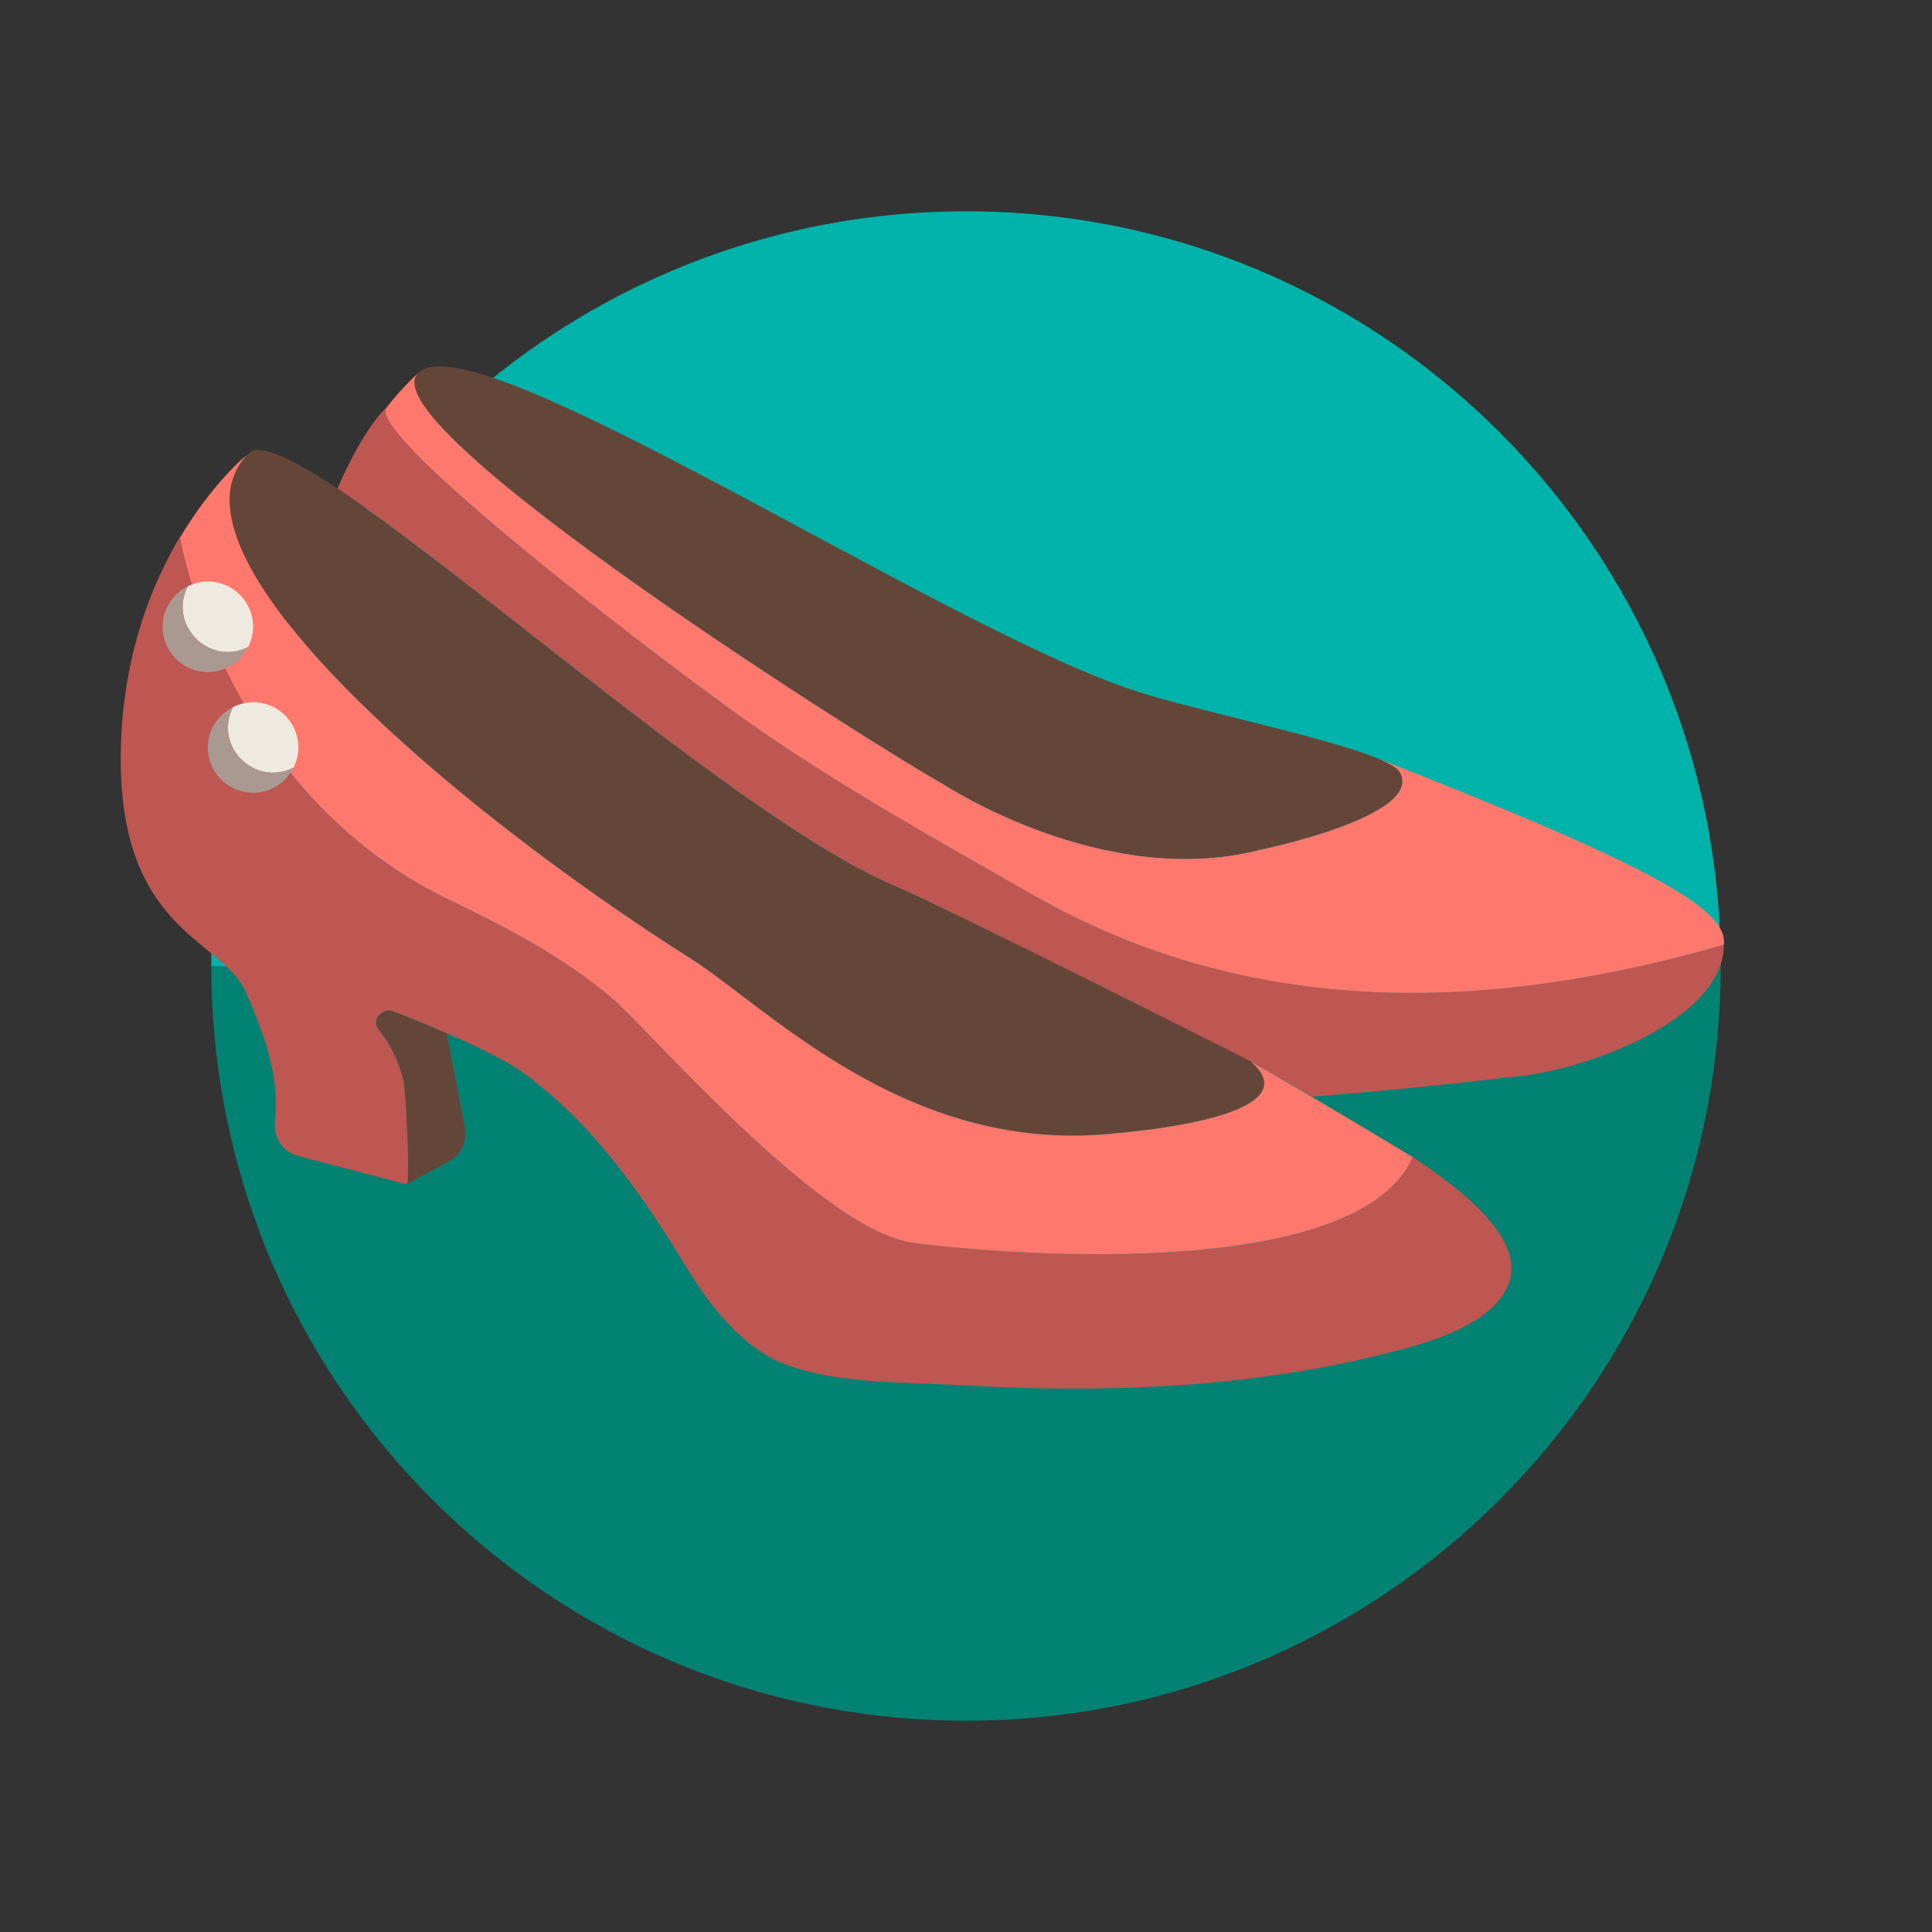 <?xml version="1.0" encoding="utf-8"?>
<svg version="1.1" id="Uploaded to svgrepo.com" xmlns="http://www.w3.org/2000/svg" xmlns:xlink="http://www.w3.org/1999/xlink" 
	 width="800px" height="800px" viewBox="0 0 64 64" xml:space="preserve">
<rect x="0" y="0" width="64" height="64" fill="#333333" stroke="none"/>
<style type="text/css">
	.fandom_een{fill:#FF786E;}
	.fandom_twee{fill:#BE5652;}
	.fandom_vijf{fill:#018273;}
	.fandom_zes{fill:#00B3AA;}
	.fandom_twaalf{fill:#644638;}
	.fandom_dertien{fill:#AA9991;}
	.fandom_veertien{fill:#EFEAE0;}
	.st0{fill:#4B322A;}
	.st1{fill:#FFC865;}
	.st2{fill:#BE9148;}
	.st3{fill:#808080;}
	.st4{fill:#666666;}
	.st5{fill:#CCCCCC;}
	.st6{fill:#6BC4D2;}
	.st7{fill:#508D9B;}
	.st8{fill:#3A3A3A;}
	.st9{fill:#FFFAFA;}
	.st10{fill:#4D4D4D;}
	.st11{fill:#8579A3;}
	.st12{fill:#685683;}
</style>
<g>
	<g>
		<path class="fandom_zes" d="M32,7C18.193,7,7,18.193,7,32h50C57,18.193,45.807,7,32,7z"/>
		<path class="fandom_vijf" d="M32,57c13.807,0,25-11.193,25-25H7C7,45.807,18.193,57,32,57z"/>
	</g>
	<g>
		<path class="fandom_twaalf" d="M15.399,37.362c0.085,0.444-0.127,0.891-0.524,1.106l-1.394,0.755
			c0.113-0.162-0.041-3.164-0.12-3.463c-0.155-0.588-0.41-1.152-0.798-1.624c-0.306-0.371,0.12-0.759,0.446-0.646l1.777,0.727
			l0.021,0.045L15.399,37.362z M13.853,12.355C12.089,14.119,29.6,25.095,31.21,25.957c0,0,5.317,3.532,10.514,2.201
			c0,0,5.461-1.113,4.652-2.573c-0.436-0.786-6.447-1.922-8.867-2.73C31.012,20.687,15.683,10.525,13.853,12.355z M29.63,29.338
			c1.704,0.721,11.678,5.725,11.691,5.736c1.781,1.375-0.937,2.188-4.719,2.5c-6.683,0.552-11.178-4.206-13.719-5.816
			C14.853,26.668,5.005,18.221,8.237,15.02C9.697,13.574,23.322,26.668,29.63,29.338z"/>
		<path class="fandom_twee" d="M57.104,31.292c0.007,2.469-4.469,4.094-6.657,4.344c-2.458,0.281-4.693,0.521-6.969,0.69
			c-0.713-0.411-1.429-0.817-2.047-1.164c-0.035-0.029-10.097-5.104-11.801-5.825c-4.776-2.021-13.743-10.016-18.453-13.155
			c0.923-2.111,1.623-2.677,1.623-2.677c-0.724,0.921,9.882,8.974,12.462,10.74c2.875,1.967,5.922,3.662,8.944,5.39
			C41.448,33.776,49.327,33.547,57.104,31.292z M46.799,38.33c-2.032,4.563-15.661,2.997-16.662,2.822
			c-3.078-0.537-8.709-7.118-9.9-8.116c-1.64-1.374-3.432-2.307-5.347-3.227c-7.506-3.609-8.936-12.011-8.936-12.011
			c-1.223,2.051-1.864,4.409-1.946,6.79c-0.216,6.306,3.369,6.479,4.146,8.293c0.609,1.421,1.123,2.804,0.953,4.265
			c-0.061,0.521,0.251,1.012,0.759,1.145l3.6,0.94c0.136,0.038-0.026-3.16-0.107-3.469c-0.155-0.588-0.41-1.153-0.798-1.624
			c-0.306-0.371,0.12-0.759,0.446-0.646c0,0,3.31,1.247,4.476,2.154s2.807,2.289,5.183,6.22c0.794,1.313,1.862,2.762,3.351,3.329
			c1.729,0.658,4.013,0.589,5.848,0.694c4.194,0.238,9.371,0.208,14.601-1.198c1.137-0.305,2.893-0.862,3.455-2.037
			C50.683,41.062,48.293,39.328,46.799,38.33z"/>
		<path class="fandom_een" d="M57.104,31.292c-7.776,2.255-15.656,2.484-22.898-1.657c-3.022-1.727-6.069-3.422-8.944-5.39
			c-2.581-1.766-13.186-9.819-12.462-10.74c0.563-0.716,1.063-1.161,1.053-1.151C12.089,14.119,29.6,25.095,31.21,25.957
			c0,0,5.317,3.532,10.514,2.201c0,0,5.461-1.113,4.652-2.573c-0.076-0.137-0.322-0.285-0.688-0.439
			c1.987,0.771,5.029,2.003,6.837,2.826C55.862,29.492,57.214,30.451,57.104,31.292z M41.43,35.163
			c1.554,1.321-1.128,2.106-4.827,2.412c-6.683,0.552-11.178-4.206-13.719-5.816C14.914,26.707,5.155,18.35,8.166,15.094
			c-0.005-0.039-1.171,0.971-2.208,2.721c0.075,0.413,1.62,8.478,8.933,11.994c1.915,0.921,3.707,1.853,5.347,3.227
			c1.191,0.998,6.822,7.578,9.9,8.116c1,0.175,14.635,1.731,16.662-2.822C46.879,38.383,43.326,36.226,41.43,35.163z"/>
		<path class="fandom_veertien" d="M7.715,23.426c0.202-0.102,0.427-0.164,0.669-0.164c0.828,0,1.5,0.672,1.5,1.5
			c0,0.242-0.063,0.467-0.164,0.669C8.433,26.077,7.068,24.714,7.715,23.426z M8.22,21.431c0.102-0.202,0.164-0.427,0.164-0.669
			c0-0.828-0.672-1.5-1.5-1.5c-0.242,0-0.467,0.063-0.669,0.164C5.568,20.714,6.933,22.077,8.22,21.431z"/>
		<path class="fandom_dertien" d="M9.72,25.431c-0.247,0.491-0.749,0.831-1.336,0.831c-0.828,0-1.5-0.672-1.5-1.5
			c0-0.587,0.34-1.089,0.831-1.336C7.068,24.713,8.432,26.078,9.72,25.431z M6.215,19.426c-0.491,0.247-0.831,0.749-0.831,1.336
			c0,0.828,0.672,1.5,1.5,1.5c0.587,0,1.089-0.34,1.336-0.831C6.932,22.078,5.568,20.713,6.215,19.426z"/>
	</g>
</g>
</svg>